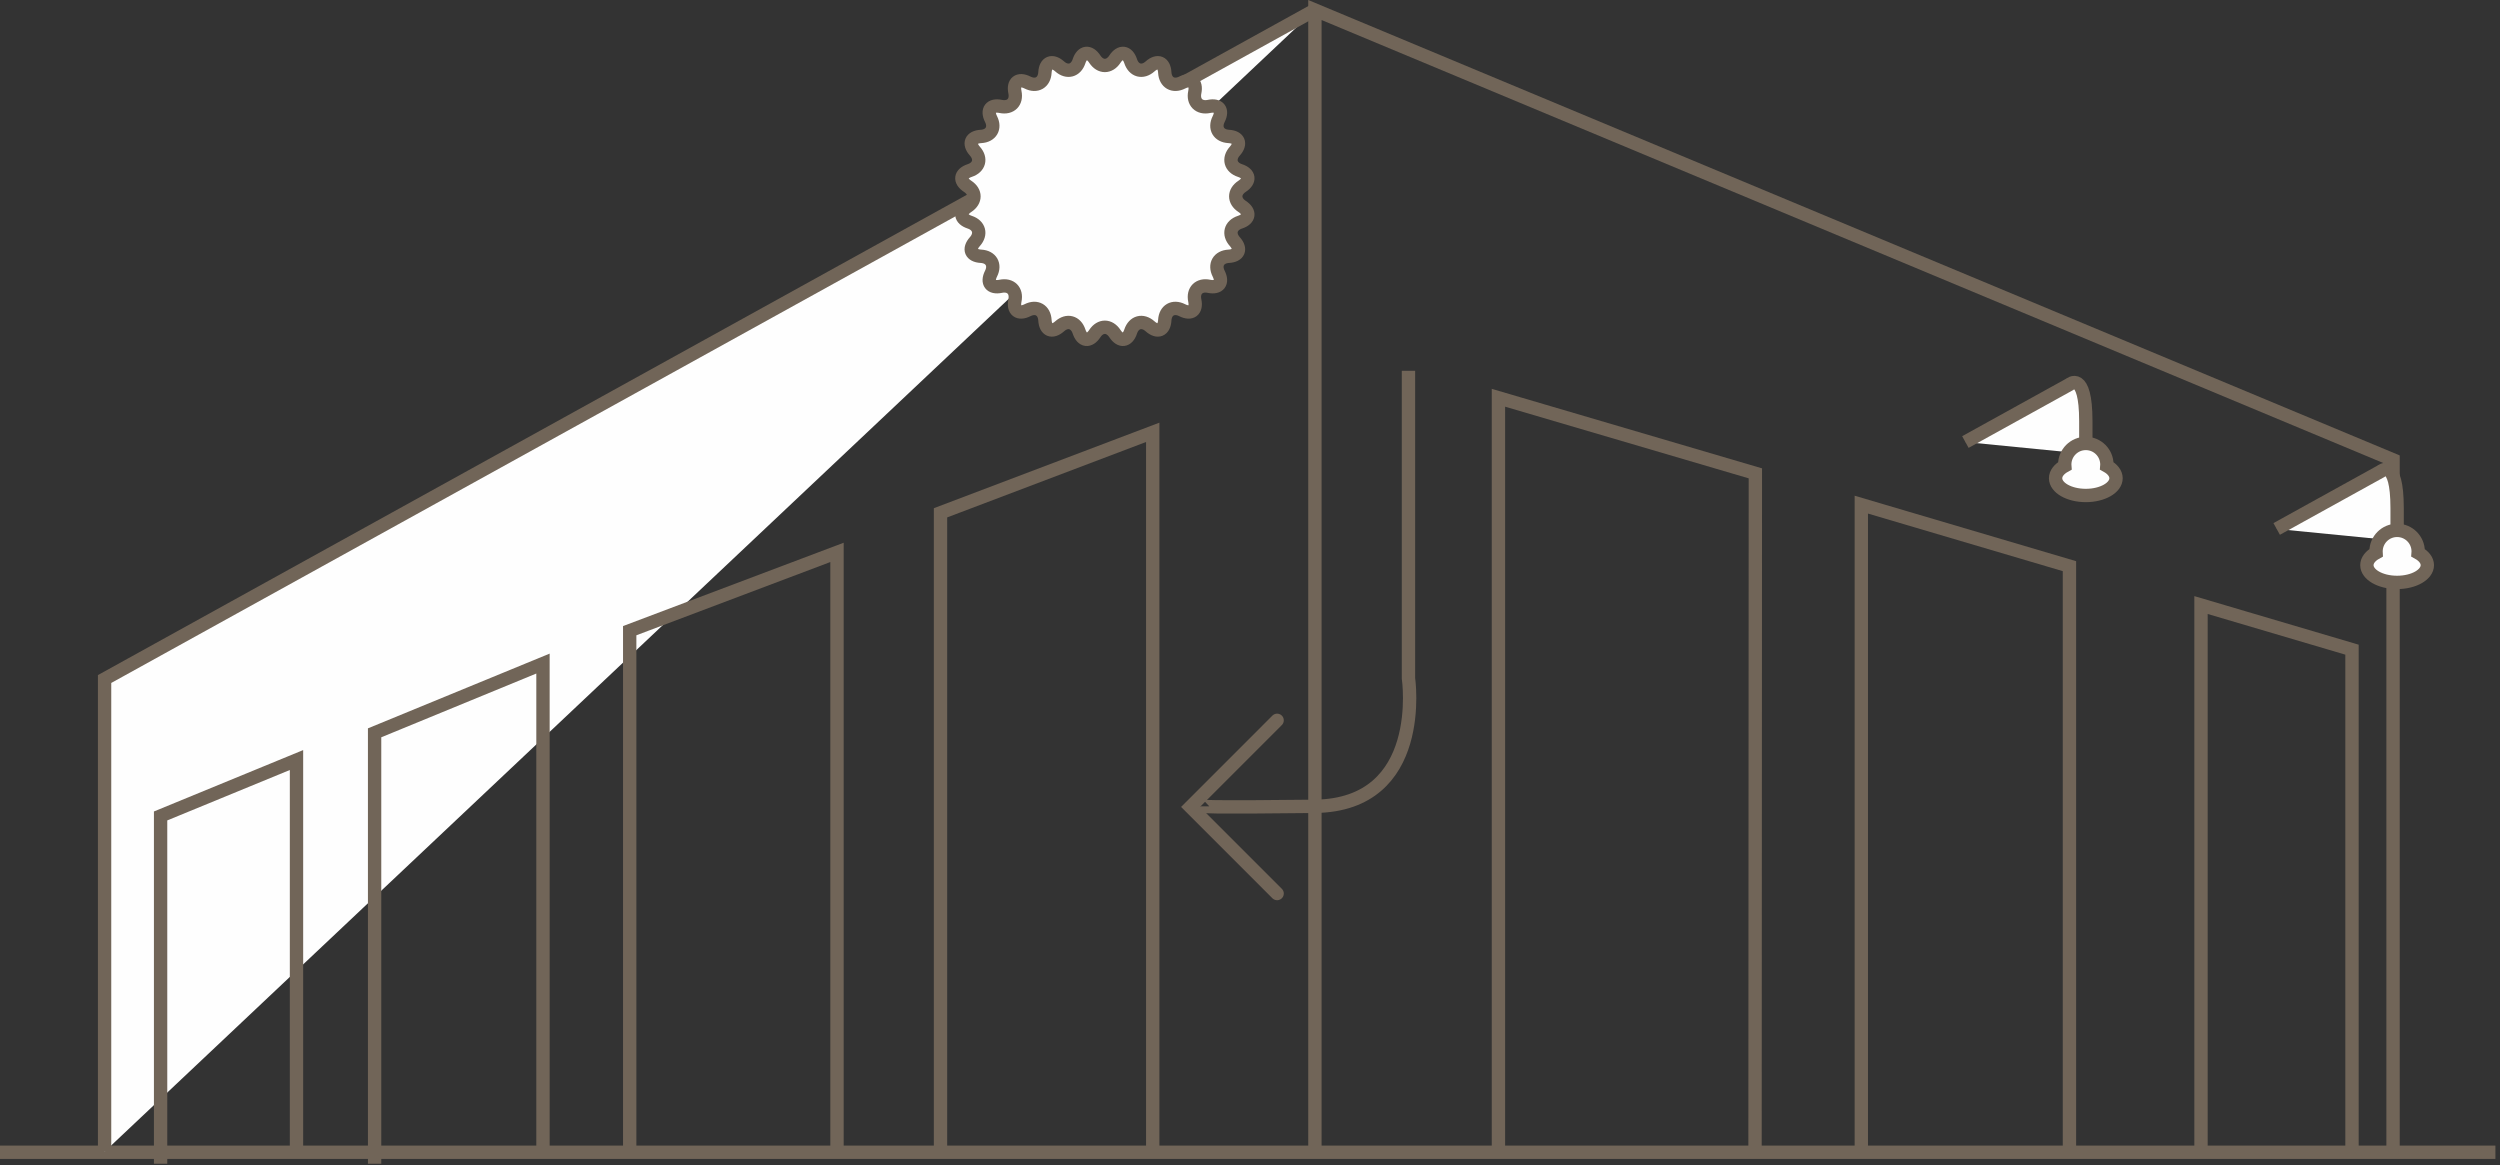 <?xml version="1.0" encoding="UTF-8"?>
<svg width="281px" height="131px" viewBox="0 0 281 131" version="1.1" xmlns="http://www.w3.org/2000/svg" xmlns:xlink="http://www.w3.org/1999/xlink">
    <rect x="0" y="0" width="281" height="131" fill="#333333" stroke="none"/>
    <!-- Generator: Sketch 52.2 (67145) - http://www.bohemiancoding.com/sketch -->
    <title>Group 50</title>
    <desc>Created with Sketch.</desc>
    <g id="🏡-Home" stroke="none" stroke-width="1" fill="none" fill-rule="evenodd">
        <g id="Home" transform="translate(-160, -2258)">
            <g id="Group-2" transform="translate(124, 2121)">
                <g id="Group-50" transform="translate(36, 137)">
                    <path d="M0,129.514 L280.484,129.514 L0,129.514 Z" id="Fill-1" fill="#FEFEFE"></path>
                    <g id="Group-7" transform="translate(0, 0.806)" stroke="#716558" stroke-width="1.5">
                        <g id="Group-4" transform="translate(0, 128)">
                            <path d="M-0,0.707 L280.484,0.707" id="Stroke-2"></path>
                        </g>
                        <polyline id="Stroke-5" points="147.796 128.643 147.796 0.32 268.978 50.882 268.978 128.643"></polyline>
                    </g>
                    <polyline id="Fill-8" fill="#FEFEFE" points="147.796 1.126 11.755 76.322 11.755 129.449"></polyline>
                    <g id="Group-49" transform="translate(11, 0.806)">
                        <polyline id="Stroke-9" stroke="#716558" stroke-width="1.5" points="136.796 0.32 0.755 75.516 0.755 128.643"></polyline>
                        <polyline id="Stroke-11" stroke="#716558" stroke-width="1.5" points="157.424 128.185 157.424 43.903 186.303 52.398 186.265 128.456"></polyline>
                        <polyline id="Stroke-13" stroke="#716558" stroke-width="1.5" points="198.211 128.455 198.211 55.916 221.606 62.831 221.606 128.455"></polyline>
                        <polyline id="Stroke-15" stroke="#716558" stroke-width="1.5" points="236.393 128.455 236.393 67.201 253.365 72.217 253.365 128.455"></polyline>
                        <path d="M147.312,40.874 L147.312,75.433 C147.312,75.433 149.415,89.673 136.795,89.825 C124.176,89.977 124.176,89.825 124.176,89.825" id="Stroke-17" stroke="#716558" stroke-width="1.5"></path>
                        <path d="M112.057,5.841 C112.678,6.79 113.694,6.79 114.315,5.841 C114.935,4.893 115.733,4.998 116.087,6.074 C116.442,7.152 117.423,7.414 118.268,6.659 C119.113,5.903 119.857,6.212 119.92,7.343 C119.984,8.475 120.864,8.983 121.875,8.472 C122.887,7.961 123.526,8.451 123.294,9.561 C123.062,10.67 123.781,11.388 124.89,11.157 C126,10.925 126.49,11.564 125.979,12.576 C125.468,13.588 125.976,14.467 127.108,14.531 C128.24,14.594 128.548,15.338 127.792,16.183 C127.037,17.028 127.3,18.009 128.376,18.363 C129.453,18.718 129.558,19.516 128.61,20.136 C127.661,20.758 127.661,21.773 128.61,22.394 C129.558,23.015 129.453,23.813 128.376,24.167 C127.3,24.521 127.037,25.503 127.792,26.348 C128.548,27.193 128.24,27.936 127.108,28 C125.976,28.063 125.468,28.943 125.979,29.955 C126.49,30.967 126,31.605 124.89,31.374 C123.781,31.142 123.062,31.86 123.294,32.97 C123.526,34.08 122.887,34.57 121.875,34.058 C120.864,33.548 119.984,34.055 119.92,35.187 C119.857,36.319 119.113,36.627 118.268,35.872 C117.423,35.116 116.442,35.379 116.087,36.456 C115.733,37.533 114.935,37.638 114.315,36.689 C113.694,35.741 112.678,35.741 112.057,36.689 C111.436,37.638 110.639,37.533 110.284,36.456 C109.93,35.379 108.949,35.116 108.103,35.872 C107.258,36.627 106.515,36.319 106.452,35.187 C106.388,34.055 105.508,33.548 104.496,34.058 C103.484,34.57 102.846,34.08 103.078,32.97 C103.309,31.86 102.591,31.142 101.481,31.374 C100.371,31.605 99.882,30.967 100.392,29.955 C100.904,28.943 100.395,28.063 99.264,28 C98.132,27.936 97.824,27.193 98.579,26.348 C99.335,25.503 99.072,24.521 97.995,24.167 C96.918,23.813 96.813,23.015 97.762,22.394 C98.71,21.773 98.71,20.758 97.762,20.136 C96.813,19.516 96.918,18.718 97.995,18.363 C99.072,18.009 99.335,17.028 98.579,16.183 C97.824,15.338 98.132,14.594 99.264,14.531 C100.395,14.467 100.904,13.588 100.392,12.576 C99.882,11.564 100.371,10.925 101.481,11.157 C102.591,11.388 103.309,10.67 103.078,9.561 C102.846,8.451 103.484,7.961 104.496,8.472 C105.508,8.983 106.388,8.475 106.452,7.343 C106.515,6.212 107.258,5.903 108.103,6.659 C108.949,7.414 109.93,7.152 110.284,6.074 C110.639,4.998 111.436,4.893 112.057,5.841" id="Fill-19" fill="#FEFEFE"></path>
                        <path d="M112.057,5.841 C112.678,6.79 113.694,6.79 114.315,5.841 C114.935,4.893 115.733,4.998 116.087,6.074 C116.442,7.152 117.423,7.414 118.268,6.659 C119.113,5.903 119.857,6.212 119.92,7.343 C119.984,8.475 120.864,8.983 121.875,8.472 C122.887,7.961 123.526,8.451 123.294,9.561 C123.062,10.67 123.781,11.388 124.89,11.157 C126,10.925 126.49,11.564 125.979,12.576 C125.468,13.588 125.976,14.467 127.108,14.531 C128.24,14.594 128.548,15.338 127.792,16.183 C127.037,17.028 127.3,18.009 128.376,18.363 C129.453,18.718 129.558,19.516 128.61,20.136 C127.661,20.758 127.661,21.773 128.61,22.394 C129.558,23.015 129.453,23.813 128.376,24.167 C127.3,24.521 127.037,25.503 127.792,26.348 C128.548,27.193 128.24,27.936 127.108,28 C125.976,28.063 125.468,28.943 125.979,29.955 C126.49,30.967 126,31.605 124.89,31.374 C123.781,31.142 123.062,31.86 123.294,32.97 C123.526,34.08 122.887,34.57 121.875,34.058 C120.864,33.548 119.984,34.055 119.92,35.187 C119.857,36.319 119.113,36.627 118.268,35.872 C117.423,35.116 116.442,35.379 116.087,36.456 C115.733,37.533 114.935,37.638 114.315,36.689 C113.694,35.741 112.678,35.741 112.057,36.689 C111.436,37.638 110.639,37.533 110.284,36.456 C109.93,35.379 108.949,35.116 108.103,35.872 C107.258,36.627 106.515,36.319 106.452,35.187 C106.388,34.055 105.508,33.548 104.496,34.058 C103.484,34.57 102.846,34.08 103.078,32.97 C103.309,31.86 102.591,31.142 101.481,31.374 C100.371,31.605 99.882,30.967 100.392,29.955 C100.904,28.943 100.395,28.063 99.264,28 C98.132,27.936 97.824,27.193 98.579,26.348 C99.335,25.503 99.072,24.521 97.995,24.167 C96.918,23.813 96.813,23.015 97.762,22.394 C98.71,21.773 98.71,20.758 97.762,20.136 C96.813,19.516 96.918,18.718 97.995,18.363 C99.072,18.009 99.335,17.028 98.579,16.183 C97.824,15.338 98.132,14.594 99.264,14.531 C100.395,14.467 100.904,13.588 100.392,12.576 C99.882,11.564 100.371,10.925 101.481,11.157 C102.591,11.388 103.309,10.67 103.078,9.561 C102.846,8.451 103.484,7.961 104.496,8.472 C105.508,8.983 106.388,8.475 106.452,7.343 C106.515,6.212 107.258,5.903 108.103,6.659 C108.949,7.414 109.93,7.152 110.284,6.074 C110.639,4.998 111.436,4.893 112.057,5.841 Z" id="Stroke-21" stroke="#716558" stroke-width="1.5"></path>
                        <g id="Group-26" transform="translate(209, 42)">
                            <path d="M0.908,6.878 L12.605,0.412 C12.605,0.412 14.446,-1.247 14.446,4.54 L14.446,8.21" id="Fill-23" fill="#FEFEFE"></path>
                            <path d="M0.908,6.878 L12.605,0.412 C12.605,0.412 14.446,-1.247 14.446,4.54 L14.446,8.21" id="Stroke-25" stroke="#716558" stroke-width="1.5"></path>
                        </g>
                        <path d="M225.799,51.554 C225.802,51.504 225.814,51.457 225.814,51.406 C225.814,50.098 224.754,49.037 223.445,49.037 C222.137,49.037 221.077,50.098 221.077,51.406 C221.077,51.457 221.089,51.504 221.092,51.554 C220.451,51.907 220.049,52.399 220.049,52.948 C220.049,54.018 221.57,54.886 223.445,54.886 C225.321,54.886 226.842,54.018 226.842,52.948 C226.842,52.399 226.44,51.907 225.799,51.554" id="Fill-27" fill="#FEFEFE"></path>
                        <path d="M225.799,51.554 C225.802,51.504 225.814,51.457 225.814,51.406 C225.814,50.098 224.754,49.037 223.445,49.037 C222.137,49.037 221.077,50.098 221.077,51.406 C221.077,51.457 221.089,51.504 221.092,51.554 C220.451,51.907 220.049,52.399 220.049,52.948 C220.049,54.018 221.57,54.886 223.445,54.886 C225.321,54.886 226.842,54.018 226.842,52.948 C226.842,52.399 226.44,51.907 225.799,51.554 Z" id="Stroke-29" stroke="#716558" stroke-width="1.5"></path>
                        <polyline id="Stroke-31" stroke="#716558" stroke-width="1.5" stroke-linecap="round" points="132.548 99.627 122.814 89.893 132.548 80.159"></polyline>
                        <polyline id="Stroke-33" stroke="#716558" stroke-width="1.5" points="118.567 128.455 118.567 47.787 94.714 56.833 94.714 128.642"></polyline>
                        <polyline id="Stroke-35" stroke="#716558" stroke-width="1.5" points="83.079 128.643 83.079 61.282 59.778 70.082 59.778 128.643"></polyline>
                        <polyline id="Stroke-37" stroke="#716558" stroke-width="1.5" points="50.031 128.455 50.031 73.779 31.105 81.563 31.105 130"></polyline>
                        <polyline id="Stroke-39" stroke="#716558" stroke-width="1.5" points="22.326 128.753 22.326 84.623 7.051 90.906 7.051 130"></polyline>
                        <g id="Group-44" transform="translate(244, 51)">
                            <path d="M0.898,7.648 L12.595,1.182 C12.595,1.182 14.436,-0.477 14.436,5.31 L14.436,8.98" id="Fill-41" fill="#FEFEFE"></path>
                            <path d="M0.898,7.648 L12.595,1.182 C12.595,1.182 14.436,-0.477 14.436,5.31 L14.436,8.98" id="Stroke-43" stroke="#716558" stroke-width="1.5"></path>
                        </g>
                        <path d="M260.789,61.324 C260.792,61.274 260.804,61.227 260.804,61.176 C260.804,59.868 259.744,58.807 258.435,58.807 C257.127,58.807 256.067,59.868 256.067,61.176 C256.067,61.227 256.079,61.274 256.081,61.324 C255.441,61.677 255.039,62.169 255.039,62.718 C255.039,63.788 256.559,64.656 258.435,64.656 C260.311,64.656 261.832,63.788 261.832,62.718 C261.832,62.169 261.43,61.677 260.789,61.324" id="Fill-45" fill="#FEFEFE"></path>
                        <path d="M260.789,61.324 C260.792,61.274 260.804,61.227 260.804,61.176 C260.804,59.868 259.744,58.807 258.435,58.807 C257.127,58.807 256.067,59.868 256.067,61.176 C256.067,61.227 256.079,61.274 256.081,61.324 C255.441,61.677 255.039,62.169 255.039,62.718 C255.039,63.788 256.559,64.656 258.435,64.656 C260.311,64.656 261.832,63.788 261.832,62.718 C261.832,62.169 261.43,61.677 260.789,61.324 Z" id="Stroke-47" stroke="#716558" stroke-width="1.5"></path>
                    </g>
                </g>
            </g>
        </g>
    </g>
</svg>